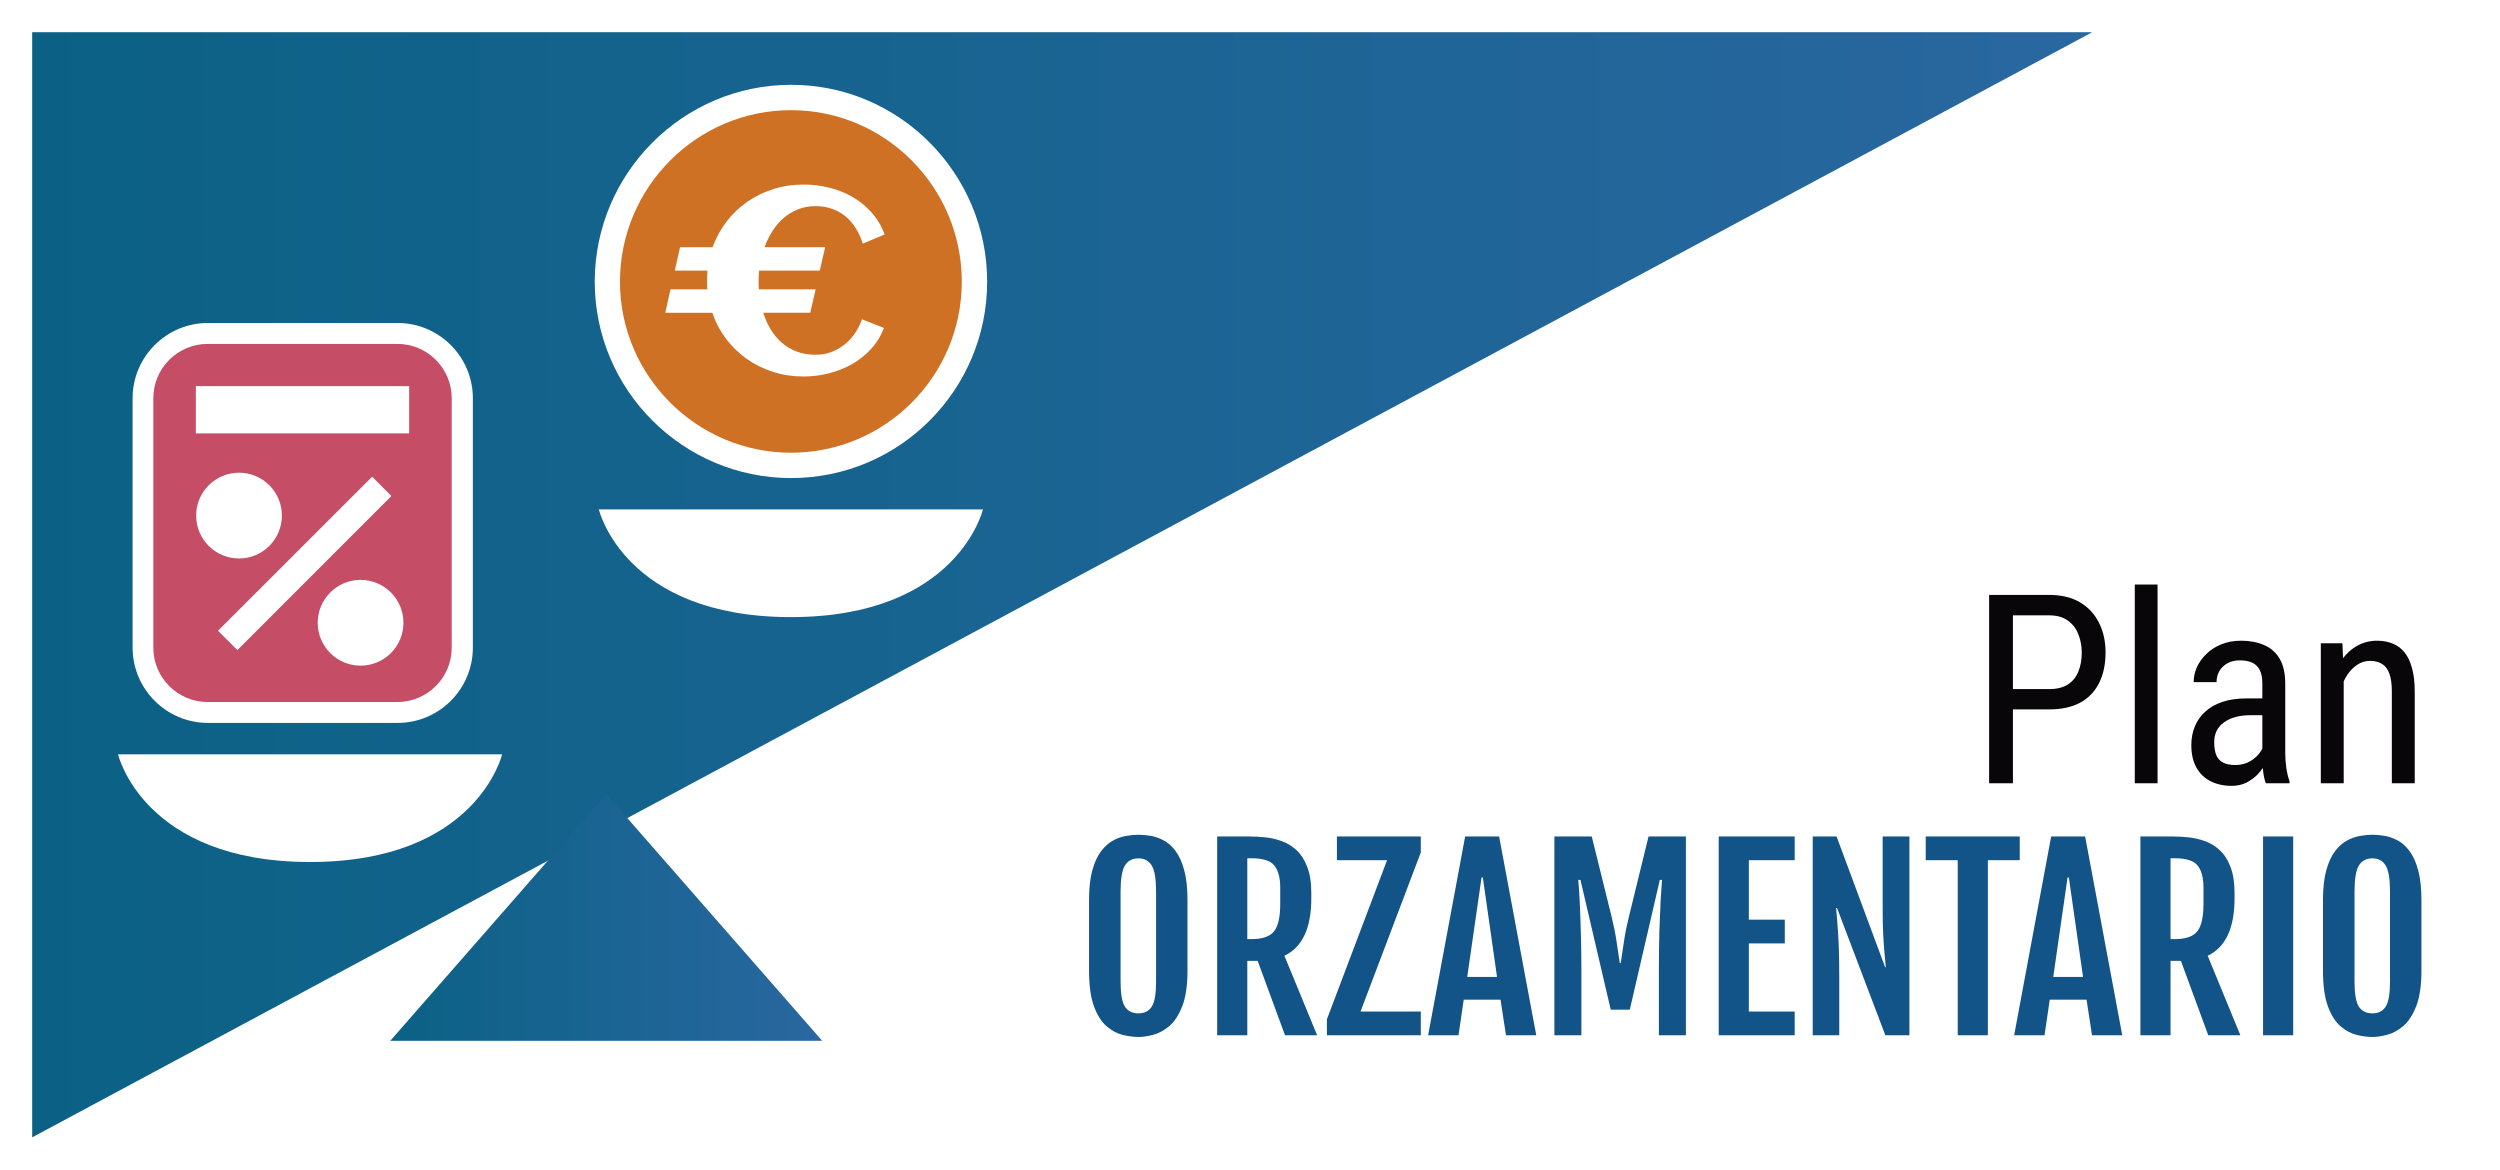 <svg width="233" height="109" viewBox="0 0 233 109" fill="none" xmlns="http://www.w3.org/2000/svg">
<rect width="233" height="109" fill="white"/>
<path d="M3 106V3H195L3 106Z" fill="url(#paint0_linear_22_1431)"/>
<path d="M36.375 97H76.625L56.5 74L36.375 97Z" fill="url(#paint1_linear_22_1431)"/>
<path d="M190.981 66.116H187.147V64.223H190.981C191.704 64.223 192.287 64.078 192.729 63.789C193.179 63.499 193.504 63.097 193.705 62.583C193.914 62.069 194.019 61.482 194.019 60.823C194.019 60.22 193.914 59.653 193.705 59.123C193.504 58.592 193.179 58.166 192.729 57.845C192.287 57.515 191.704 57.35 190.981 57.35H187.605V73H185.386V55.446H190.981C192.114 55.446 193.07 55.675 193.85 56.133C194.63 56.591 195.22 57.226 195.622 58.038C196.032 58.841 196.237 59.762 196.237 60.799C196.237 61.924 196.032 62.884 195.622 63.68C195.22 64.476 194.63 65.083 193.85 65.501C193.07 65.911 192.114 66.116 190.981 66.116ZM201.084 54.481V73H198.962V54.481H201.084ZM210.85 70.769V63.692C210.85 63.178 210.77 62.764 210.609 62.45C210.456 62.137 210.223 61.908 209.91 61.763C209.604 61.618 209.218 61.546 208.752 61.546C208.302 61.546 207.912 61.639 207.583 61.824C207.261 62.008 207.012 62.254 206.835 62.559C206.666 62.864 206.582 63.202 206.582 63.572H204.448C204.448 63.105 204.548 62.643 204.749 62.185C204.958 61.727 205.256 61.313 205.641 60.943C206.027 60.566 206.489 60.268 207.028 60.051C207.575 59.826 208.185 59.714 208.861 59.714C209.664 59.714 210.376 59.846 210.995 60.111C211.614 60.369 212.1 60.791 212.453 61.377C212.807 61.964 212.984 62.744 212.984 63.716V70.155C212.984 70.589 213.016 71.051 213.08 71.541C213.153 72.031 213.253 72.453 213.382 72.807V73H211.175C211.071 72.743 210.991 72.401 210.934 71.975C210.878 71.541 210.85 71.139 210.85 70.769ZM211.188 65.091L211.212 66.658H209.729C209.222 66.658 208.76 66.714 208.342 66.827C207.932 66.939 207.579 67.104 207.281 67.321C206.984 67.53 206.755 67.791 206.594 68.105C206.441 68.418 206.365 68.776 206.365 69.178C206.365 69.701 206.437 70.118 206.582 70.432C206.727 70.737 206.944 70.958 207.233 71.095C207.522 71.232 207.888 71.3 208.33 71.3C208.869 71.3 209.343 71.175 209.753 70.926C210.163 70.677 210.48 70.376 210.705 70.022C210.938 69.668 211.047 69.339 211.031 69.033L211.501 70.034C211.469 70.347 211.364 70.689 211.188 71.059C211.019 71.421 210.782 71.77 210.476 72.108C210.171 72.437 209.809 72.711 209.391 72.928C208.981 73.137 208.519 73.241 208.005 73.241C207.249 73.241 206.586 73.097 206.015 72.807C205.453 72.518 205.015 72.092 204.701 71.529C204.388 70.966 204.231 70.271 204.231 69.443C204.231 68.816 204.339 68.238 204.556 67.707C204.773 67.177 205.095 66.719 205.521 66.333C205.947 65.939 206.481 65.633 207.124 65.416C207.775 65.199 208.527 65.091 209.379 65.091H211.188ZM218.434 62.74V73H216.3V59.955H218.313L218.434 62.74ZM217.915 65.983L217.047 65.947C217.039 65.055 217.14 64.231 217.348 63.475C217.566 62.712 217.871 62.048 218.265 61.486C218.667 60.923 219.145 60.489 219.7 60.184C220.254 59.87 220.869 59.714 221.544 59.714C222.075 59.714 222.557 59.802 222.991 59.979C223.425 60.148 223.795 60.421 224.1 60.799C224.406 61.176 224.639 61.667 224.8 62.27C224.968 62.864 225.053 63.592 225.053 64.452V73H222.919V64.428C222.919 63.745 222.842 63.198 222.69 62.788C222.545 62.37 222.32 62.069 222.014 61.884C221.717 61.691 221.339 61.594 220.881 61.594C220.463 61.594 220.073 61.711 219.712 61.944C219.35 62.177 219.032 62.499 218.759 62.909C218.494 63.319 218.285 63.789 218.132 64.319C217.987 64.842 217.915 65.396 217.915 65.983Z" fill="#090609"/>
<path d="M106.108 96.647C105.66 96.647 105.168 96.582 104.633 96.452C104.106 96.322 103.603 96.051 103.126 95.638C102.649 95.226 102.258 94.608 101.955 93.784C101.651 92.952 101.499 91.843 101.499 90.454V83.893C101.499 82.779 101.6 81.854 101.803 81.117C102.012 80.372 102.284 79.779 102.616 79.338C102.956 78.89 103.328 78.557 103.733 78.34C104.145 78.116 104.557 77.972 104.97 77.906C105.382 77.834 105.761 77.798 106.108 77.798C106.441 77.798 106.81 77.831 107.215 77.895C107.627 77.961 108.035 78.102 108.44 78.319C108.845 78.528 109.214 78.853 109.546 79.295C109.886 79.736 110.157 80.329 110.36 81.073C110.569 81.818 110.674 82.758 110.674 83.893V90.454C110.674 91.828 110.515 92.927 110.197 93.751C109.879 94.576 109.478 95.197 108.993 95.617C108.509 96.029 108.006 96.304 107.486 96.441C106.972 96.578 106.513 96.647 106.108 96.647ZM106.108 94.445C106.665 94.445 107.077 94.236 107.345 93.816C107.612 93.397 107.746 92.613 107.746 91.463V83.112C107.746 81.926 107.612 81.113 107.345 80.672C107.077 80.224 106.665 79.999 106.108 79.999C105.537 79.999 105.114 80.224 104.839 80.672C104.572 81.113 104.438 81.926 104.438 83.112V91.463C104.438 92.613 104.572 93.397 104.839 93.816C105.114 94.236 105.537 94.445 106.108 94.445ZM113.44 77.961H116.487C116.914 77.961 117.384 77.986 117.897 78.037C118.411 78.087 118.92 78.203 119.426 78.384C119.932 78.557 120.395 78.835 120.815 79.219C121.234 79.595 121.57 80.112 121.823 80.769C122.083 81.42 122.214 82.248 122.214 83.253V83.719C122.214 86.496 121.379 88.282 119.708 89.077L122.756 96.484H119.763L117.214 89.554H116.249V96.484H113.44V77.961ZM116.617 87.526C117.644 87.526 118.349 87.288 118.732 86.81C119.123 86.333 119.318 85.473 119.318 84.229V82.765C119.318 81.811 119.134 81.109 118.765 80.661C118.403 80.213 117.688 79.989 116.617 79.989H116.249V87.526H116.617ZM123.667 94.999L129.274 80.173H124.6V77.961H132.419V79.446L126.801 94.272H132.419V96.484H123.667V94.999ZM136.551 77.961H139.718L143.178 96.484H140.358L139.848 93.166H136.421L135.933 96.484H133.102L136.551 77.961ZM139.523 91.051L138.2 81.778H138.08L136.746 91.051H139.523ZM144.869 77.961H148.351L150.205 85.455C150.401 86.243 150.552 87.002 150.661 87.732C150.769 88.455 150.87 89.131 150.964 89.76H151.051C151.152 89.131 151.254 88.455 151.355 87.732C151.463 87.002 151.615 86.243 151.81 85.455L153.643 77.961H157.125V96.484H154.609V90.357C154.609 89.099 154.623 87.917 154.652 86.81C154.688 85.704 154.728 84.735 154.771 83.904C154.822 83.072 154.865 82.44 154.901 82.006H154.695L151.897 94.098H150.119L147.299 82.006H147.093C147.136 82.44 147.179 83.072 147.223 83.904C147.266 84.735 147.302 85.704 147.331 86.81C147.367 87.917 147.386 89.099 147.386 90.357V96.484H144.869V77.961ZM160.183 77.961H167.265V80.173H162.992V85.715H166.343V87.927H162.992V94.272H167.265V96.484H160.183V77.961ZM168.946 77.961H171.169L175.692 90.14H175.757C175.728 89.757 175.688 89.33 175.638 88.86C175.594 88.383 175.554 87.812 175.518 87.147C175.482 86.481 175.464 85.672 175.464 84.717V77.961H177.958V96.484H175.713L171.213 84.63H171.126C171.162 85.064 171.202 85.538 171.245 86.051C171.289 86.564 171.328 87.212 171.364 87.993C171.401 88.773 171.419 89.789 171.419 91.04V96.484H168.946V77.961ZM182.459 80.173H179.477V77.961H188.24V80.173H185.268V96.484H182.459V80.173ZM191.168 77.961H194.335L197.794 96.484H194.975L194.465 93.166H191.038L190.55 96.484H187.719L191.168 77.961ZM194.14 91.051L192.816 81.778H192.697L191.363 91.051H194.14ZM199.486 77.961H202.534C202.96 77.961 203.43 77.986 203.944 78.037C204.457 78.087 204.967 78.203 205.473 78.384C205.979 78.557 206.442 78.835 206.861 79.219C207.28 79.595 207.617 80.112 207.87 80.769C208.13 81.42 208.26 82.248 208.26 83.253V83.719C208.26 86.496 207.425 88.282 205.755 89.077L208.802 96.484H205.809L203.26 89.554H202.295V96.484H199.486V77.961ZM202.664 87.526C203.691 87.526 204.396 87.288 204.779 86.81C205.169 86.333 205.364 85.473 205.364 84.229V82.765C205.364 81.811 205.18 81.109 204.811 80.661C204.45 80.213 203.734 79.989 202.664 79.989H202.295V87.526H202.664ZM210.917 77.961H213.726V96.484H210.917V77.961ZM221.112 96.647C220.664 96.647 220.172 96.582 219.637 96.452C219.109 96.322 218.607 96.051 218.129 95.638C217.652 95.226 217.262 94.608 216.958 93.784C216.654 92.952 216.503 91.843 216.503 90.454V83.893C216.503 82.779 216.604 81.854 216.806 81.117C217.016 80.372 217.287 79.779 217.62 79.338C217.959 78.89 218.332 78.557 218.737 78.34C219.149 78.116 219.561 77.972 219.973 77.906C220.385 77.834 220.765 77.798 221.112 77.798C221.444 77.798 221.813 77.831 222.218 77.895C222.63 77.961 223.039 78.102 223.444 78.319C223.848 78.528 224.217 78.853 224.55 79.295C224.89 79.736 225.161 80.329 225.363 81.073C225.573 81.818 225.678 82.758 225.678 83.893V90.454C225.678 91.828 225.519 92.927 225.201 93.751C224.882 94.576 224.481 95.197 223.997 95.617C223.512 96.029 223.01 96.304 222.489 96.441C221.976 96.578 221.517 96.647 221.112 96.647ZM221.112 94.445C221.669 94.445 222.081 94.236 222.348 93.816C222.616 93.397 222.749 92.613 222.749 91.463V83.112C222.749 81.926 222.616 81.113 222.348 80.672C222.081 80.224 221.669 79.999 221.112 79.999C220.541 79.999 220.118 80.224 219.843 80.672C219.575 81.113 219.442 81.926 219.442 83.112V91.463C219.442 92.613 219.575 93.397 219.843 93.816C220.118 94.236 220.541 94.445 221.112 94.445Z" fill="#125388"/>
<path d="M37.042 32.053H19.365C16.568 32.053 14.297 34.32 14.297 37.119V60.36C14.297 63.157 16.566 65.43 19.365 65.43H37.042C39.838 65.43 42.109 63.159 42.109 60.36V37.119C42.109 34.32 39.838 32.053 37.042 32.053Z" fill="white"/>
<path d="M37.054 67.376H19.377C15.508 67.376 12.359 64.227 12.359 60.356V37.117C12.359 33.25 15.508 30.102 19.377 30.102H37.054C40.922 30.102 44.07 33.248 44.07 37.117V60.358C44.07 64.227 40.924 67.376 37.054 67.376ZM19.377 34C17.658 34 16.258 35.398 16.258 37.117V60.358C16.258 62.079 17.658 63.479 19.377 63.479H37.054C38.772 63.479 40.171 62.079 40.171 60.358V37.117C40.171 35.4 38.773 34 37.054 34H19.377Z" fill="white"/>
<path d="M37.034 32.052H19.358C16.56 32.052 14.289 34.319 14.289 37.118V60.359C14.289 63.156 16.558 65.429 19.358 65.429H37.034C39.83 65.429 42.101 63.158 42.101 60.359V37.118C42.101 34.319 39.83 32.052 37.034 32.052ZM38.134 40.391H18.252V35.988H38.134V40.391ZM26.272 48.052C26.272 50.261 24.484 52.05 22.278 52.05C20.071 52.05 18.281 50.261 18.281 48.052C18.281 45.846 20.071 44.056 22.278 44.056C24.484 44.058 26.272 45.846 26.272 48.052ZM37.602 58.045C37.602 60.252 35.812 62.039 33.603 62.039C31.399 62.039 29.611 60.252 29.611 58.045C29.611 55.838 31.399 54.045 33.603 54.045C35.812 54.045 37.602 55.838 37.602 58.045ZM22.124 60.589L20.317 58.786L34.684 44.43L36.481 46.228L22.124 60.589Z" fill="#C54D66"/>
<path d="M11 70.302H46.797C46.797 70.302 44.444 80.339 28.897 80.339C13.351 80.339 11 70.302 11 70.302Z" fill="white"/>
<path d="M73.734 7.904C63.642 7.904 55.43 16.162 55.43 26.254C55.43 36.344 63.642 44.555 73.734 44.555C83.83 44.555 92.002 36.344 92.002 26.254C92.002 16.162 83.83 7.904 73.734 7.904Z" fill="white"/>
<path d="M73.725 10.268C64.936 10.268 57.781 17.459 57.781 26.25C57.781 35.038 64.936 42.193 73.725 42.193C82.519 42.193 89.638 35.04 89.638 26.25C89.638 17.459 82.521 10.268 73.725 10.268ZM75.515 29.147H71.14C71.304 29.691 71.532 30.204 71.817 30.683C72.101 31.155 72.442 31.574 72.842 31.921C73.244 32.278 73.706 32.553 74.234 32.758C74.76 32.962 75.355 33.062 76.022 33.062C76.532 33.062 77.02 32.982 77.472 32.812C77.926 32.643 78.334 32.405 78.708 32.112C79.078 31.818 79.4 31.465 79.675 31.064C79.948 30.662 80.17 30.227 80.338 29.761L82.388 30.564C82.09 31.329 81.677 31.993 81.152 32.555C80.626 33.122 80.029 33.592 79.359 33.966C78.688 34.337 77.969 34.619 77.203 34.808C76.431 34.995 75.663 35.089 74.891 35.089C73.887 35.089 72.94 34.947 72.045 34.658C71.152 34.37 70.335 33.968 69.596 33.446C68.862 32.923 68.21 32.297 67.663 31.572C67.113 30.841 66.688 30.036 66.392 29.153H62.004L62.493 26.966H65.93C65.908 26.824 65.902 26.691 65.902 26.555C65.902 26.424 65.902 26.29 65.902 26.149C65.902 25.831 65.914 25.523 65.945 25.221H62.891L63.382 23.036H66.421C66.725 22.172 67.158 21.385 67.706 20.66C68.257 19.942 68.899 19.328 69.632 18.816C70.366 18.305 71.179 17.905 72.068 17.627C72.957 17.342 73.897 17.201 74.891 17.201C75.69 17.201 76.484 17.295 77.265 17.486C78.039 17.677 78.764 17.958 79.431 18.342C80.104 18.726 80.7 19.206 81.219 19.794C81.743 20.377 82.152 21.059 82.449 21.849L80.412 22.707C80.25 22.192 80.037 21.722 79.766 21.284C79.503 20.855 79.185 20.486 78.817 20.178C78.451 19.868 78.029 19.634 77.558 19.465C77.086 19.297 76.571 19.211 76.018 19.211C75.413 19.211 74.856 19.315 74.359 19.515C73.854 19.722 73.407 19.993 73.006 20.342C72.612 20.689 72.267 21.09 71.979 21.556C71.682 22.018 71.445 22.51 71.255 23.038H76.905L76.404 25.223H70.749C70.717 25.545 70.702 25.849 70.702 26.151C70.702 26.291 70.702 26.424 70.702 26.557C70.702 26.693 70.713 26.828 70.735 26.968H76.018L75.515 29.147Z" fill="#CF7125"/>
<path d="M55.812 47.477H91.609C91.609 47.477 89.256 57.514 73.71 57.514C58.163 57.514 55.812 47.477 55.812 47.477Z" fill="white"/>
<defs>
<linearGradient id="paint0_linear_22_1431" x1="3" y1="54.5" x2="195" y2="54.5" gradientUnits="userSpaceOnUse">
<stop stop-color="#0B6185"/>
<stop offset="1" stop-color="#2967A0"/>
</linearGradient>
<linearGradient id="paint1_linear_22_1431" x1="36.375" y1="85.501" x2="76.625" y2="85.501" gradientUnits="userSpaceOnUse">
<stop stop-color="#0B6185"/>
<stop offset="1" stop-color="#2967A0"/>
</linearGradient>
</defs>
</svg>
